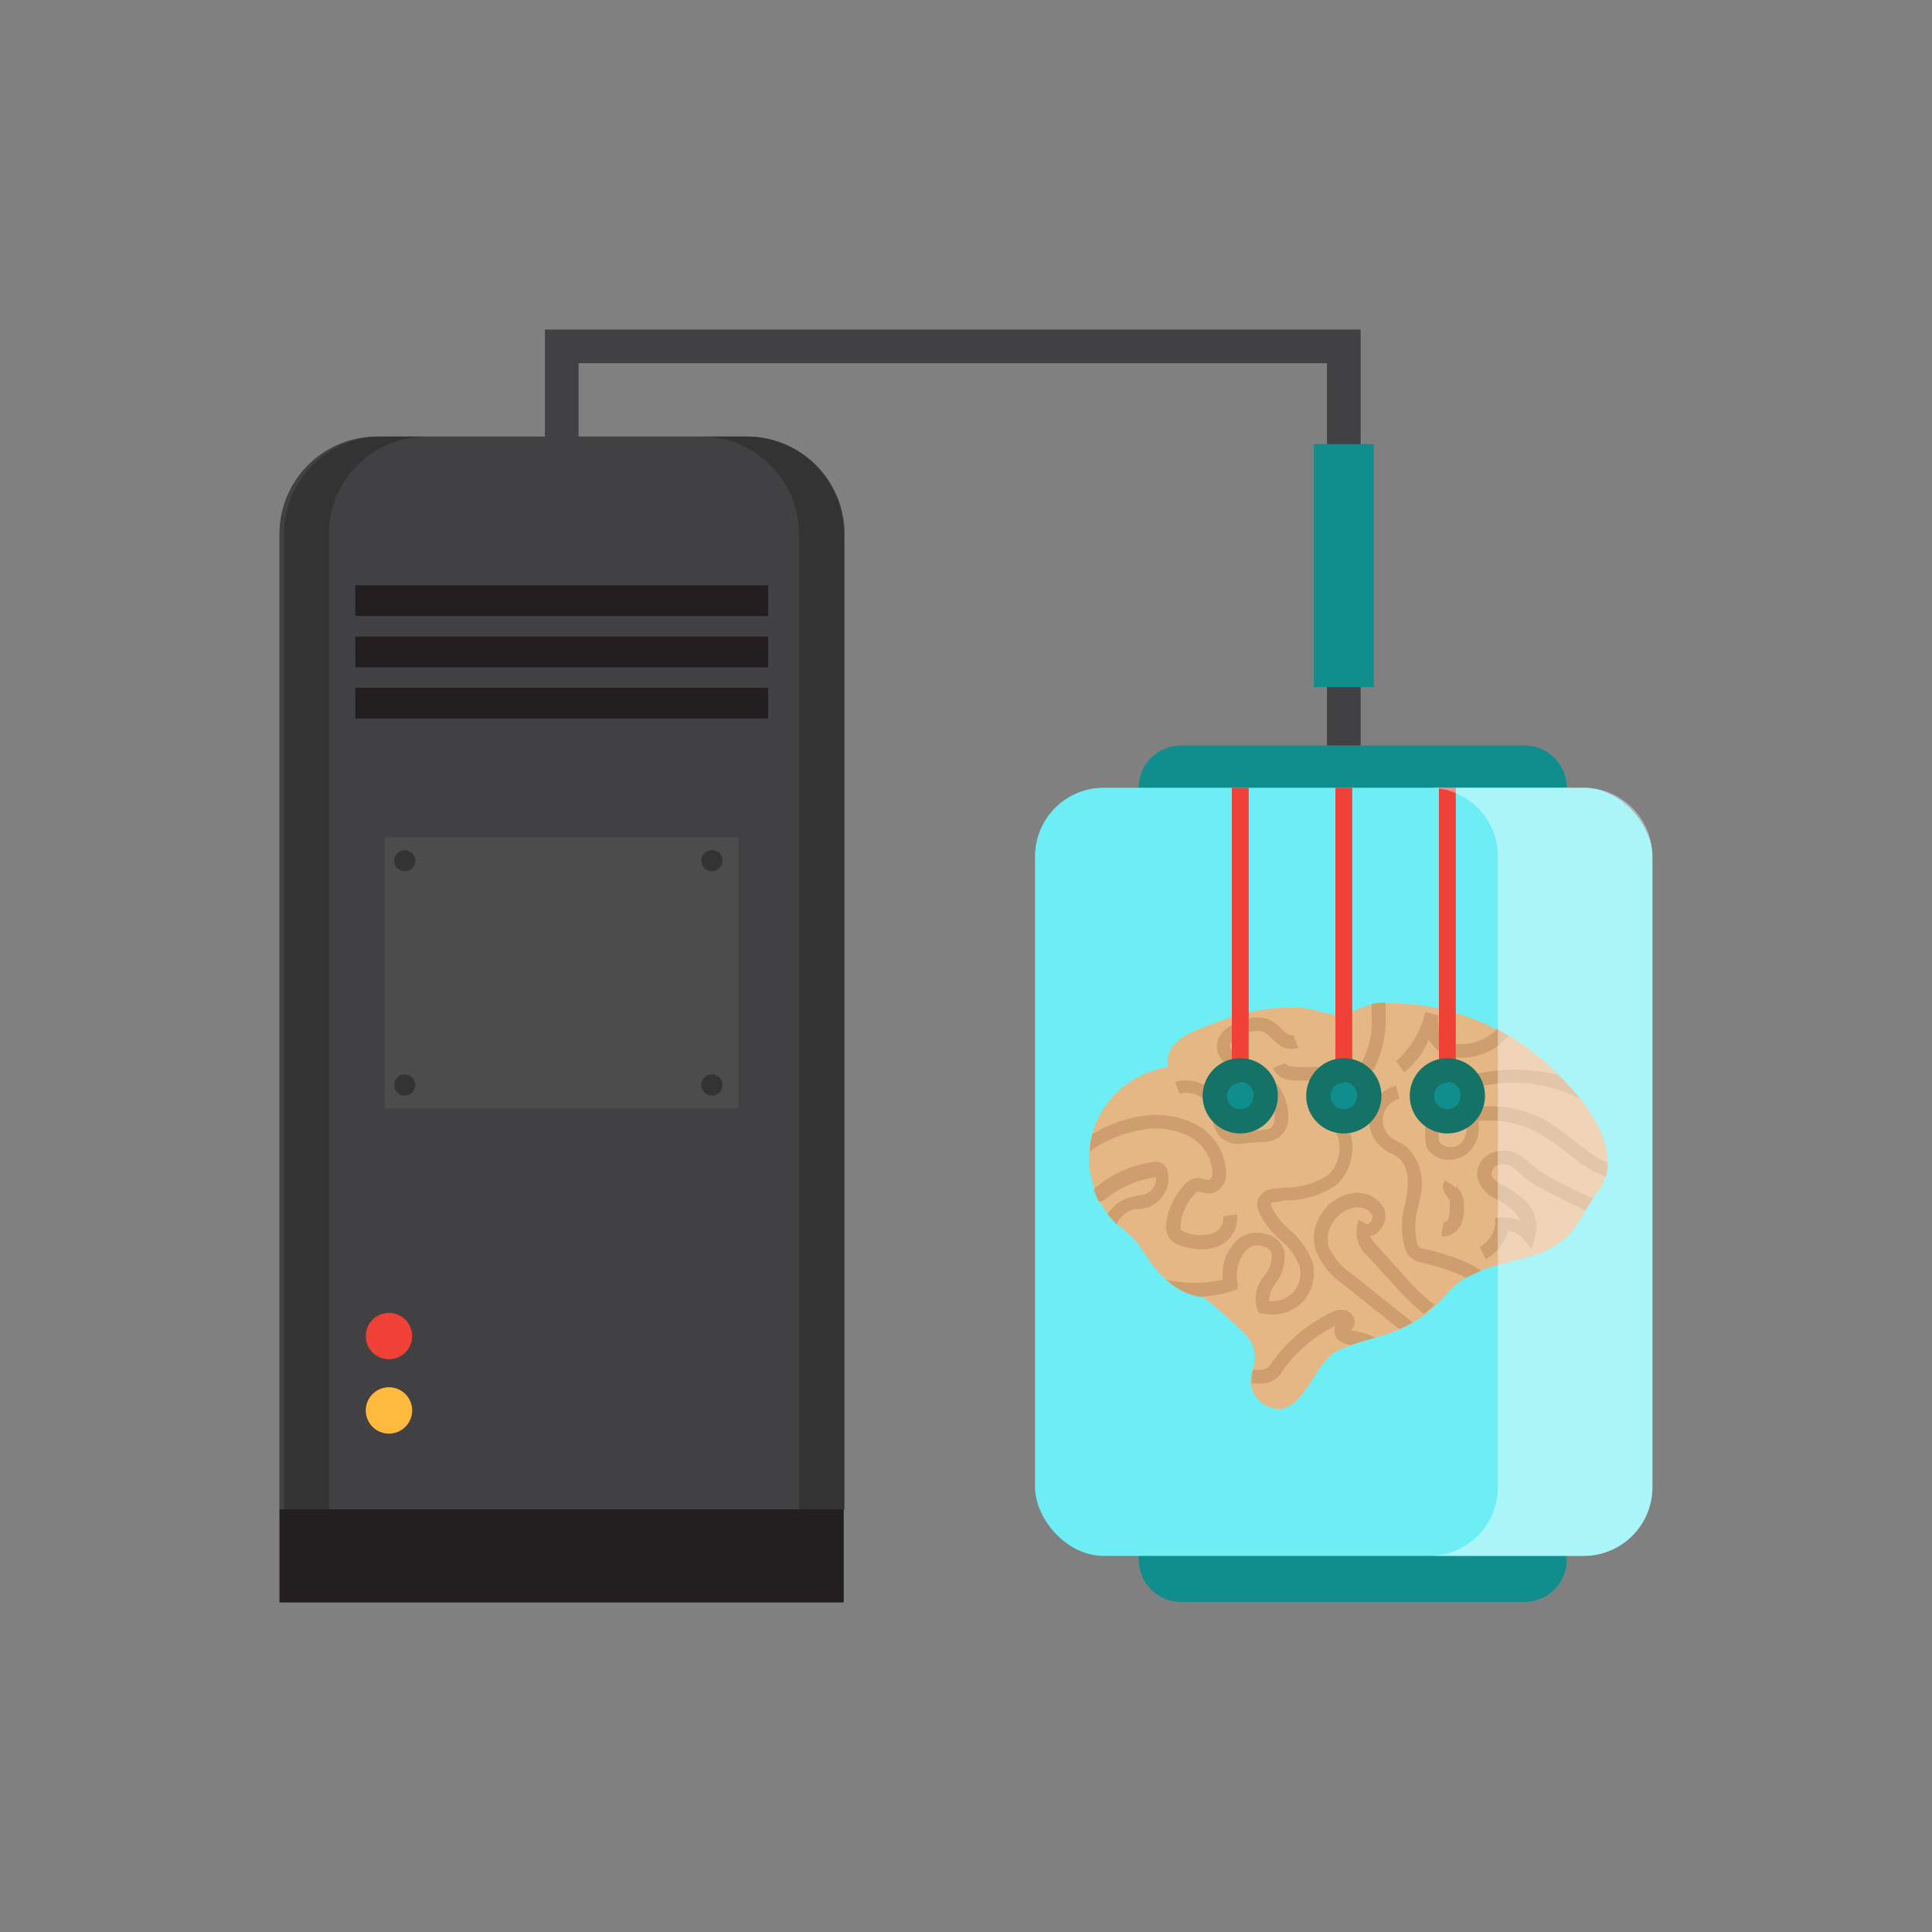 <svg xmlns="http://www.w3.org/2000/svg" viewBox="0 0 112.5 112.5"><rect x="0" y="0" width="112.5" height="112.5" fill="#808080" stroke="none"/><defs><style>.cls-1{fill:#108e8d;}.cls-2{fill:#6deef4;}.cls-3{fill:#414042;}.cls-4{fill:#ef4136;}.cls-5{fill:#ffba3e;}.cls-6{fill:#231f20;}.cls-7{fill:#e5b785;}.cls-8{fill:#ce9e6f;}.cls-9{fill:#147266;}.cls-10{fill:#fff;opacity:0.41;}.cls-11{fill:#333;}.cls-12{fill:#4c4c4c;}.cls-13{fill:none;}</style></defs><title>THE AI ENGINEER_1</title><g id="图层_2" data-name="图层 2"><g id="Layer_1" data-name="Layer 1"><path class="cls-1" d="M88.77,93.28h-20a2.46,2.46,0,0,1-2.46-2.47h0a2.46,2.46,0,0,1,2.46-2.46h20a2.46,2.46,0,0,1,2.46,2.46h0A2.46,2.46,0,0,1,88.77,93.28Z"/><path class="cls-1" d="M88.77,48.34h-20a2.47,2.47,0,0,1-2.46-2.47h0a2.46,2.46,0,0,1,2.46-2.46h20a2.46,2.46,0,0,1,2.46,2.46h0A2.47,2.47,0,0,1,88.77,48.34Z"/><rect class="cls-2" x="60.27" y="45.87" width="35.95" height="44.73" rx="4"/><polygon class="cls-3" points="79.23 43.41 77.27 43.41 77.27 21.15 33.69 21.15 33.69 25.64 31.73 25.64 31.73 19.19 79.23 19.19 79.23 43.41"/><path class="cls-3" d="M22,25.42h21.5a5.68,5.68,0,0,1,5.68,5.68V87.88a0,0,0,0,1,0,0H16.27a0,0,0,0,1,0,0V31.11A5.68,5.68,0,0,1,22,25.42Z"/><path class="cls-4" d="M24,77.8a1.35,1.35,0,1,1-1.35-1.35A1.35,1.35,0,0,1,24,77.8Z"/><path class="cls-5" d="M24,82.13a1.35,1.35,0,1,1-1.35-1.35A1.35,1.35,0,0,1,24,82.13Z"/><rect class="cls-6" x="16.27" y="87.88" width="32.86" height="5.43"/><rect class="cls-6" x="20.69" y="34.08" width="24.04" height="1.79"/><rect class="cls-6" x="20.69" y="37.07" width="24.04" height="1.79"/><rect class="cls-6" x="20.69" y="40.05" width="24.04" height="1.79"/><path class="cls-7" d="M93.62,67.71a2.45,2.45,0,0,1-.13.81,2.8,2.8,0,0,1-.55,1l-.17.21c-.16.22-.29.46-.43.69a7.69,7.69,0,0,1-1,1.53A5.27,5.27,0,0,1,89,73.19c-.9.27-1.87.45-2.76.79a8.42,8.42,0,0,0-.86.4,4.8,4.8,0,0,0-1,.82,9.61,9.61,0,0,1-.82.85,7.38,7.38,0,0,1-.63.53,7.51,7.51,0,0,1-.69.46,7.22,7.22,0,0,1-.79.39,11.16,11.16,0,0,1-1.38.46h0c-.46.14-.92.25-1.37.43a5.92,5.92,0,0,0-1,.45c-1.31.78-2,4.25-4.11,3a1.63,1.63,0,0,1-.76-1.2,1.34,1.34,0,0,1,0-.2,2,2,0,0,1,.1-.59,3,3,0,0,0,.13-.93,2,2,0,0,0-.5-1.09,25.9,25.9,0,0,0-2.5-2.23l-.19,0a3.94,3.94,0,0,1-1.94-1l-.31-.28c-.6-.6-1-1.36-1.5-2-.35-.4-.8-.71-1.19-1.09L64.74,71a4.47,4.47,0,0,1-.32-.41,4.33,4.33,0,0,1-.41-.69,3.29,3.29,0,0,1-.31-.75,5.31,5.31,0,0,1-.28-2,4.42,4.42,0,0,1,.15-1,4.13,4.13,0,0,1,.15-.5A5.43,5.43,0,0,1,68,62.14c-.19-1.27.94-1.87,1.92-2.26A22.41,22.41,0,0,1,72.49,59a11.05,11.05,0,0,1,3.24-.32c.69,0,2.25.68,2.82.36a4.63,4.63,0,0,1,1.34-.55,4.19,4.19,0,0,1,.79-.08h.08a13.23,13.23,0,0,1,2.51.22l.5.09a14.09,14.09,0,0,1,3.38,1.22c.23.11.44.24.66.37l.08,0a16.32,16.32,0,0,1,2.76,2.17,15.39,15.39,0,0,1,1.28,1.39,9.48,9.48,0,0,1,1.15,1.76A4.59,4.59,0,0,1,93.62,67.71Z"/><path class="cls-8" d="M70.84,72.6a2.43,2.43,0,0,1-.86.15,4.05,4.05,0,0,1-1.18-.2,1.35,1.35,0,0,1-.7-.45,1.27,1.27,0,0,1-.18-1,4.05,4.05,0,0,1,1-2.06,1.19,1.19,0,0,1,.7-.43,1.21,1.21,0,0,1,.59.09,1.31,1.31,0,0,0,.22,0c.07,0,.17-.2.17-.44a2.54,2.54,0,0,0-1.44-2.14,4.46,4.46,0,0,0-2.82-.3,7.3,7.3,0,0,0-2.88,1.22,4.42,4.42,0,0,1,.15-1,8,8,0,0,1,2.58-1,5.27,5.27,0,0,1,3.33.37,3.31,3.31,0,0,1,1.87,2.85,1.15,1.15,0,0,1-.84,1.23,1.21,1.21,0,0,1-.59-.09.87.87,0,0,0-.23,0s-.09,0-.21.17a3.19,3.19,0,0,0-.77,1.65c0,.24,0,.34,0,.38a.71.71,0,0,0,.31.16,2.37,2.37,0,0,0,1.52.07,1,1,0,0,0,.66-1l.78-.13A1.73,1.73,0,0,1,70.84,72.6Z"/><path class="cls-8" d="M72.29,66.61A1.62,1.62,0,0,1,71,66.16a1.77,1.77,0,0,1-.37-1c0-.1,0-.2,0-.3a1.54,1.54,0,0,0-.75-1,1.48,1.48,0,0,0-1.2-.17L68.43,63a2.4,2.4,0,0,1,2.95,1.72,2.08,2.08,0,0,1,.06.36,1.25,1.25,0,0,0,.18.59c.17.19.54.2.91.18s.68,0,1-.06a1,1,0,0,0,.43-.08.69.69,0,0,0,.25-.48,2.14,2.14,0,0,0-.49-1.64,4.48,4.48,0,0,0-1.52-1.14c-.52-.26-1.24-.62-1.33-1.36s.45-1.33,1.44-1.66a2.16,2.16,0,0,1,1.55-.08,2.41,2.41,0,0,1,.73.53,1.62,1.62,0,0,0,.19.18c.2.18.41.27.54.22l.29.74a1.35,1.35,0,0,1-1.36-.36l-.21-.21a2.14,2.14,0,0,0-.48-.37,1.5,1.5,0,0,0-1,.1c-.48.16-1,.48-.91.81s.49.55.89.75a5.18,5.18,0,0,1,1.79,1.36A3,3,0,0,1,75,65.31a1.41,1.41,0,0,1-.65,1,1.81,1.81,0,0,1-.77.19l-1,.06Z"/><path class="cls-8" d="M80.68,58.38c0,.25,0,.53,0,.8a3.38,3.38,0,0,1,0,.45,5.85,5.85,0,0,1-.53,2.29,1.49,1.49,0,0,1-1.58,1h-.11l-2.83,0c-.3,0-1.22,0-1.51-.72l.73-.3c0,.1.22.23.79.23l2.83,0a1.32,1.32,0,0,0,.65-.1.93.93,0,0,0,.3-.42,4.86,4.86,0,0,0,.46-2,3.08,3.08,0,0,0,0-.43,5.94,5.94,0,0,1,0-.72A4.19,4.19,0,0,1,80.68,58.38Z"/><path class="cls-8" d="M74.29,70c-.2,0-.27.06-.28.08s0,0,0,.13a4.2,4.2,0,0,0,1.09,1.41,4.5,4.5,0,0,1,1.33,1.88,2.49,2.49,0,0,1-.61,2.34,2.44,2.44,0,0,1-1.73.71,2.4,2.4,0,0,1-.6-.07l-.16,0-.09-.16a2,2,0,0,1,.36-2A1.89,1.89,0,0,0,74.05,73a.63.63,0,0,0-.44-.41,1,1,0,0,0-1,.16,2.25,2.25,0,0,0-.54,2l0,.33-.31.1a7.36,7.36,0,0,1-1.92.33,3.94,3.94,0,0,1-1.94-1,7.12,7.12,0,0,0,3.31,0,2.77,2.77,0,0,1,.85-2.33,1.83,1.83,0,0,1,1.73-.3,1.37,1.37,0,0,1,1,1,2.48,2.48,0,0,1-.49,1.81,1.92,1.92,0,0,0-.4,1.07,1.7,1.7,0,0,0,1.36-.47,1.66,1.66,0,0,0,.41-1.56,3.65,3.65,0,0,0-1.12-1.53,4.67,4.67,0,0,1-1.27-1.7,1,1,0,0,1,0-.73,1.06,1.06,0,0,1,.92-.55l.56-.06a4.75,4.75,0,0,0,2.56-.72,2.2,2.2,0,0,0-.27-3.4l.4-.68A3,3,0,0,1,77.82,69a5.23,5.23,0,0,1-3,.9Z"/><path class="cls-8" d="M66.84,70.3a2.82,2.82,0,0,1-.52.11l-.27,0a1.63,1.63,0,0,0-1,.8l0,.1a2.5,2.5,0,0,1-.23-.23c-.11-.13-.22-.26-.32-.4a2.39,2.39,0,0,1,1.46-1l.32-.07a2.79,2.79,0,0,0,.4-.07,1,1,0,0,0,.64-1,5.84,5.84,0,0,0-3,1.34A2.69,2.69,0,0,0,64,70a3.37,3.37,0,0,1-.31-.76.94.94,0,0,1,.12-.09,6.37,6.37,0,0,1,3.41-1.49.72.72,0,0,1,.8.64A1.81,1.81,0,0,1,66.84,70.3Z"/><path class="cls-8" d="M80.08,77.89c-.46.14-.92.25-1.37.43h0a1.49,1.49,0,0,1-.73-.25.75.75,0,0,1-.23-.86,8.18,8.18,0,0,0-3,2.52,1.48,1.48,0,0,1-1.49.83h-.38a1.34,1.34,0,0,1,0-.2,2,2,0,0,1,.1-.59h.28a1.2,1.2,0,0,0,.46-.07,1.32,1.32,0,0,0,.37-.4,9.09,9.09,0,0,1,3.42-2.87,1.17,1.17,0,0,1,.89-.12.74.74,0,0,1,.47.58.59.59,0,0,1-.23.59l0,0,.16,0A5.05,5.05,0,0,1,80.08,77.89Z"/><path class="cls-8" d="M79.75,71.21a.45.45,0,0,0,.15-.48,1,1,0,0,0-1.14-.38,1.89,1.89,0,0,0-1.2.92,1.68,1.68,0,0,0-.19,1.33,3.8,3.8,0,0,0,1.36,1.59L82.26,77a7.22,7.22,0,0,1-.79.39L78.23,74.8a4.42,4.42,0,0,1-1.62-2,2.5,2.5,0,0,1,.26-2,2.67,2.67,0,0,1,1.72-1.29,1.81,1.81,0,0,1,2,.83,1.26,1.26,0,0,1-.33,1.38,1.09,1.09,0,0,1-.49.27,2.5,2.5,0,0,0,.38.51l1.64,1.81a11.08,11.08,0,0,0,1.75,1.67,7.38,7.38,0,0,1-.63.53,13.49,13.49,0,0,1-1.71-1.66L79.6,73.11A1.86,1.86,0,0,1,79,71.54l.11-.51.46.25A.18.18,0,0,0,79.75,71.21Z"/><path class="cls-8" d="M86.25,74a8.42,8.42,0,0,0-.86.4c-.1,0-.19-.1-.3-.14a13.27,13.27,0,0,0-2.21-.72,1.43,1.43,0,0,1-.75-.33,1.19,1.19,0,0,1-.32-.52,4.7,4.7,0,0,1,0-2.55l.09-.47c.11-.63.19-1.75-.49-2.26a2.3,2.3,0,0,0-.37-.23,2.76,2.76,0,0,1-.44-.25,2.13,2.13,0,0,1-.85-2.08,2.16,2.16,0,0,1,1.54-1.64l.19.77a1.29,1.29,0,0,0-.42,2.3,3,3,0,0,0,.34.2,3.45,3.45,0,0,1,.5.29,3,3,0,0,1,.78,3l-.09.49a4.09,4.09,0,0,0-.07,2.13.61.61,0,0,0,.12.22,1.1,1.1,0,0,0,.38.13,13.71,13.71,0,0,1,2.35.76A5,5,0,0,1,86.25,74Z"/><path class="cls-8" d="M83.2,60.52a4.71,4.71,0,0,1-1.43,1.92l-.47-.65A5.55,5.55,0,0,0,83,58.92l.76.22a1.44,1.44,0,0,0,.9,1.62,2.87,2.87,0,0,0,2.51-.83l0,0c.23.11.44.24.66.37l.08,0-.25.21a3.54,3.54,0,0,1-3.29,1A2.19,2.19,0,0,1,83.2,60.52Z"/><path class="cls-8" d="M93.62,67.71a2.45,2.45,0,0,1-.13.81,6.34,6.34,0,0,1-1.39-.75c-.34-.24-.66-.49-1-.75A12.2,12.2,0,0,0,89.63,66a6,6,0,0,0-3.56-.72,2,2,0,0,1-.65,1.91,1.77,1.77,0,0,1-1.38.32,1.53,1.53,0,0,1-1-.74l0-.12a3.8,3.8,0,0,1,1.51-3.75l.11,0a10.56,10.56,0,0,1,6.07-.31,15.39,15.39,0,0,1,1.28,1.39,8.66,8.66,0,0,0-7.05-.34,3,3,0,0,0-1.16,2.85.8.8,0,0,0,.48.29.92.92,0,0,0,.73-.16,1.22,1.22,0,0,0,.26-1.44L85,64.63l.49-.09a6.73,6.73,0,0,1,4.57.73,14.07,14.07,0,0,1,1.58,1.13c.3.24.61.49.94.72A5.22,5.22,0,0,0,93.62,67.71Z"/><path class="cls-8" d="M92.77,69.78c-.16.22-.29.46-.43.69-.83-.35-1.64-.75-2.43-1.18a6.87,6.87,0,0,1-1.25-.82l-.2-.18a2.14,2.14,0,0,0-.32-.28,1,1,0,0,0-.91-.18.58.58,0,0,0-.37.6c.07.27.43.46.74.64A4.69,4.69,0,0,1,89,70.12,2.1,2.1,0,0,1,89.39,72l-.2.71-.48-.56a1.41,1.41,0,0,0-.91-.48,2.61,2.61,0,0,1-1.29,1.65l-.35-.71a1.75,1.75,0,0,0,.91-1.38l0-.33.33,0a2.23,2.23,0,0,1,1.14.21,2.3,2.3,0,0,0-.23-.4,3.81,3.81,0,0,0-1.13-.86,2,2,0,0,1-1.11-1.12A1.33,1.33,0,0,1,87,67.09a1.78,1.78,0,0,1,1.65.27l.41.35a1.37,1.37,0,0,0,.18.16,6.3,6.3,0,0,0,1.1.72A24.56,24.56,0,0,0,92.77,69.78Z"/><path class="cls-8" d="M84.06,72h-.13l.11-.79a.41.41,0,0,0,.31-.26,2,2,0,0,0,.06-.78.85.85,0,0,0,0-.3l-.11-.15c-.14-.18-.44-.56-.16-1l.65.45a.21.21,0,0,0,0-.15.93.93,0,0,0,.11.16,1.18,1.18,0,0,1,.17.24,1.35,1.35,0,0,1,.16.66,2.61,2.61,0,0,1-.11,1.12A1.19,1.19,0,0,1,84.06,72Z"/><rect class="cls-1" x="76.51" y="25.86" width="3.49" height="14.15"/><rect class="cls-4" x="71.73" y="45.87" width="0.98" height="17.04"/><rect class="cls-4" x="77.76" y="45.87" width="0.98" height="17.04"/><rect class="cls-4" x="83.79" y="45.87" width="0.98" height="17.04"/><path class="cls-1" d="M73.7,63.78a1.48,1.48,0,1,1-1.48-1.48A1.49,1.49,0,0,1,73.7,63.78Z"/><path class="cls-9" d="M72.22,66a2.19,2.19,0,1,1,2.19-2.18A2.19,2.19,0,0,1,72.22,66Zm0-2.95a.77.77,0,1,0,.77.77A.77.77,0,0,0,72.22,63Z"/><path class="cls-1" d="M79.73,63.78a1.48,1.48,0,1,1-1.48-1.48A1.48,1.48,0,0,1,79.73,63.78Z"/><path class="cls-9" d="M78.25,66a2.19,2.19,0,1,1,2.19-2.18A2.19,2.19,0,0,1,78.25,66Zm0-2.95a.77.77,0,1,0,.77.77A.77.77,0,0,0,78.25,63Z"/><path class="cls-1" d="M85.76,63.78a1.48,1.48,0,1,1-1.48-1.48A1.48,1.48,0,0,1,85.76,63.78Z"/><path class="cls-9" d="M84.28,66a2.19,2.19,0,1,1,2.19-2.18A2.19,2.19,0,0,1,84.28,66Zm0-2.95a.77.77,0,1,0,.77.77A.77.77,0,0,0,84.28,63Z"/><path class="cls-10" d="M92.22,45.87h-9a4,4,0,0,1,4,4V86.6a4,4,0,0,1-4,4h9a4,4,0,0,0,4-4V49.88A4,4,0,0,0,92.22,45.87Z"/><path class="cls-11" d="M43.45,25.42H40.84a5.68,5.68,0,0,1,5.68,5.69V87.88h2.62V31.11A5.69,5.69,0,0,0,43.45,25.42Z"/><path class="cls-11" d="M22.22,25.42h2.62a5.69,5.69,0,0,0-5.69,5.69V87.88H16.54V31.11A5.68,5.68,0,0,1,22.22,25.42Z"/><rect class="cls-12" x="22.4" y="48.76" width="20.6" height="15.78"/><path class="cls-11" d="M24.18,50.12a.61.61,0,0,1-1.22,0,.61.61,0,1,1,1.22,0Z"/><path class="cls-11" d="M42.07,50.12a.61.61,0,0,1-.62.61.61.61,0,0,1-.61-.61.61.61,0,0,1,.61-.62A.62.62,0,0,1,42.07,50.12Z"/><path class="cls-11" d="M24.18,63.18a.61.61,0,0,1-1.22,0,.61.61,0,1,1,1.22,0Z"/><path class="cls-11" d="M42.07,63.18a.61.61,0,0,1-.62.61.61.61,0,0,1-.61-.61.61.61,0,0,1,.61-.62A.62.62,0,0,1,42.07,63.18Z"/><rect class="cls-13" width="112.5" height="112.5"/></g></g></svg>